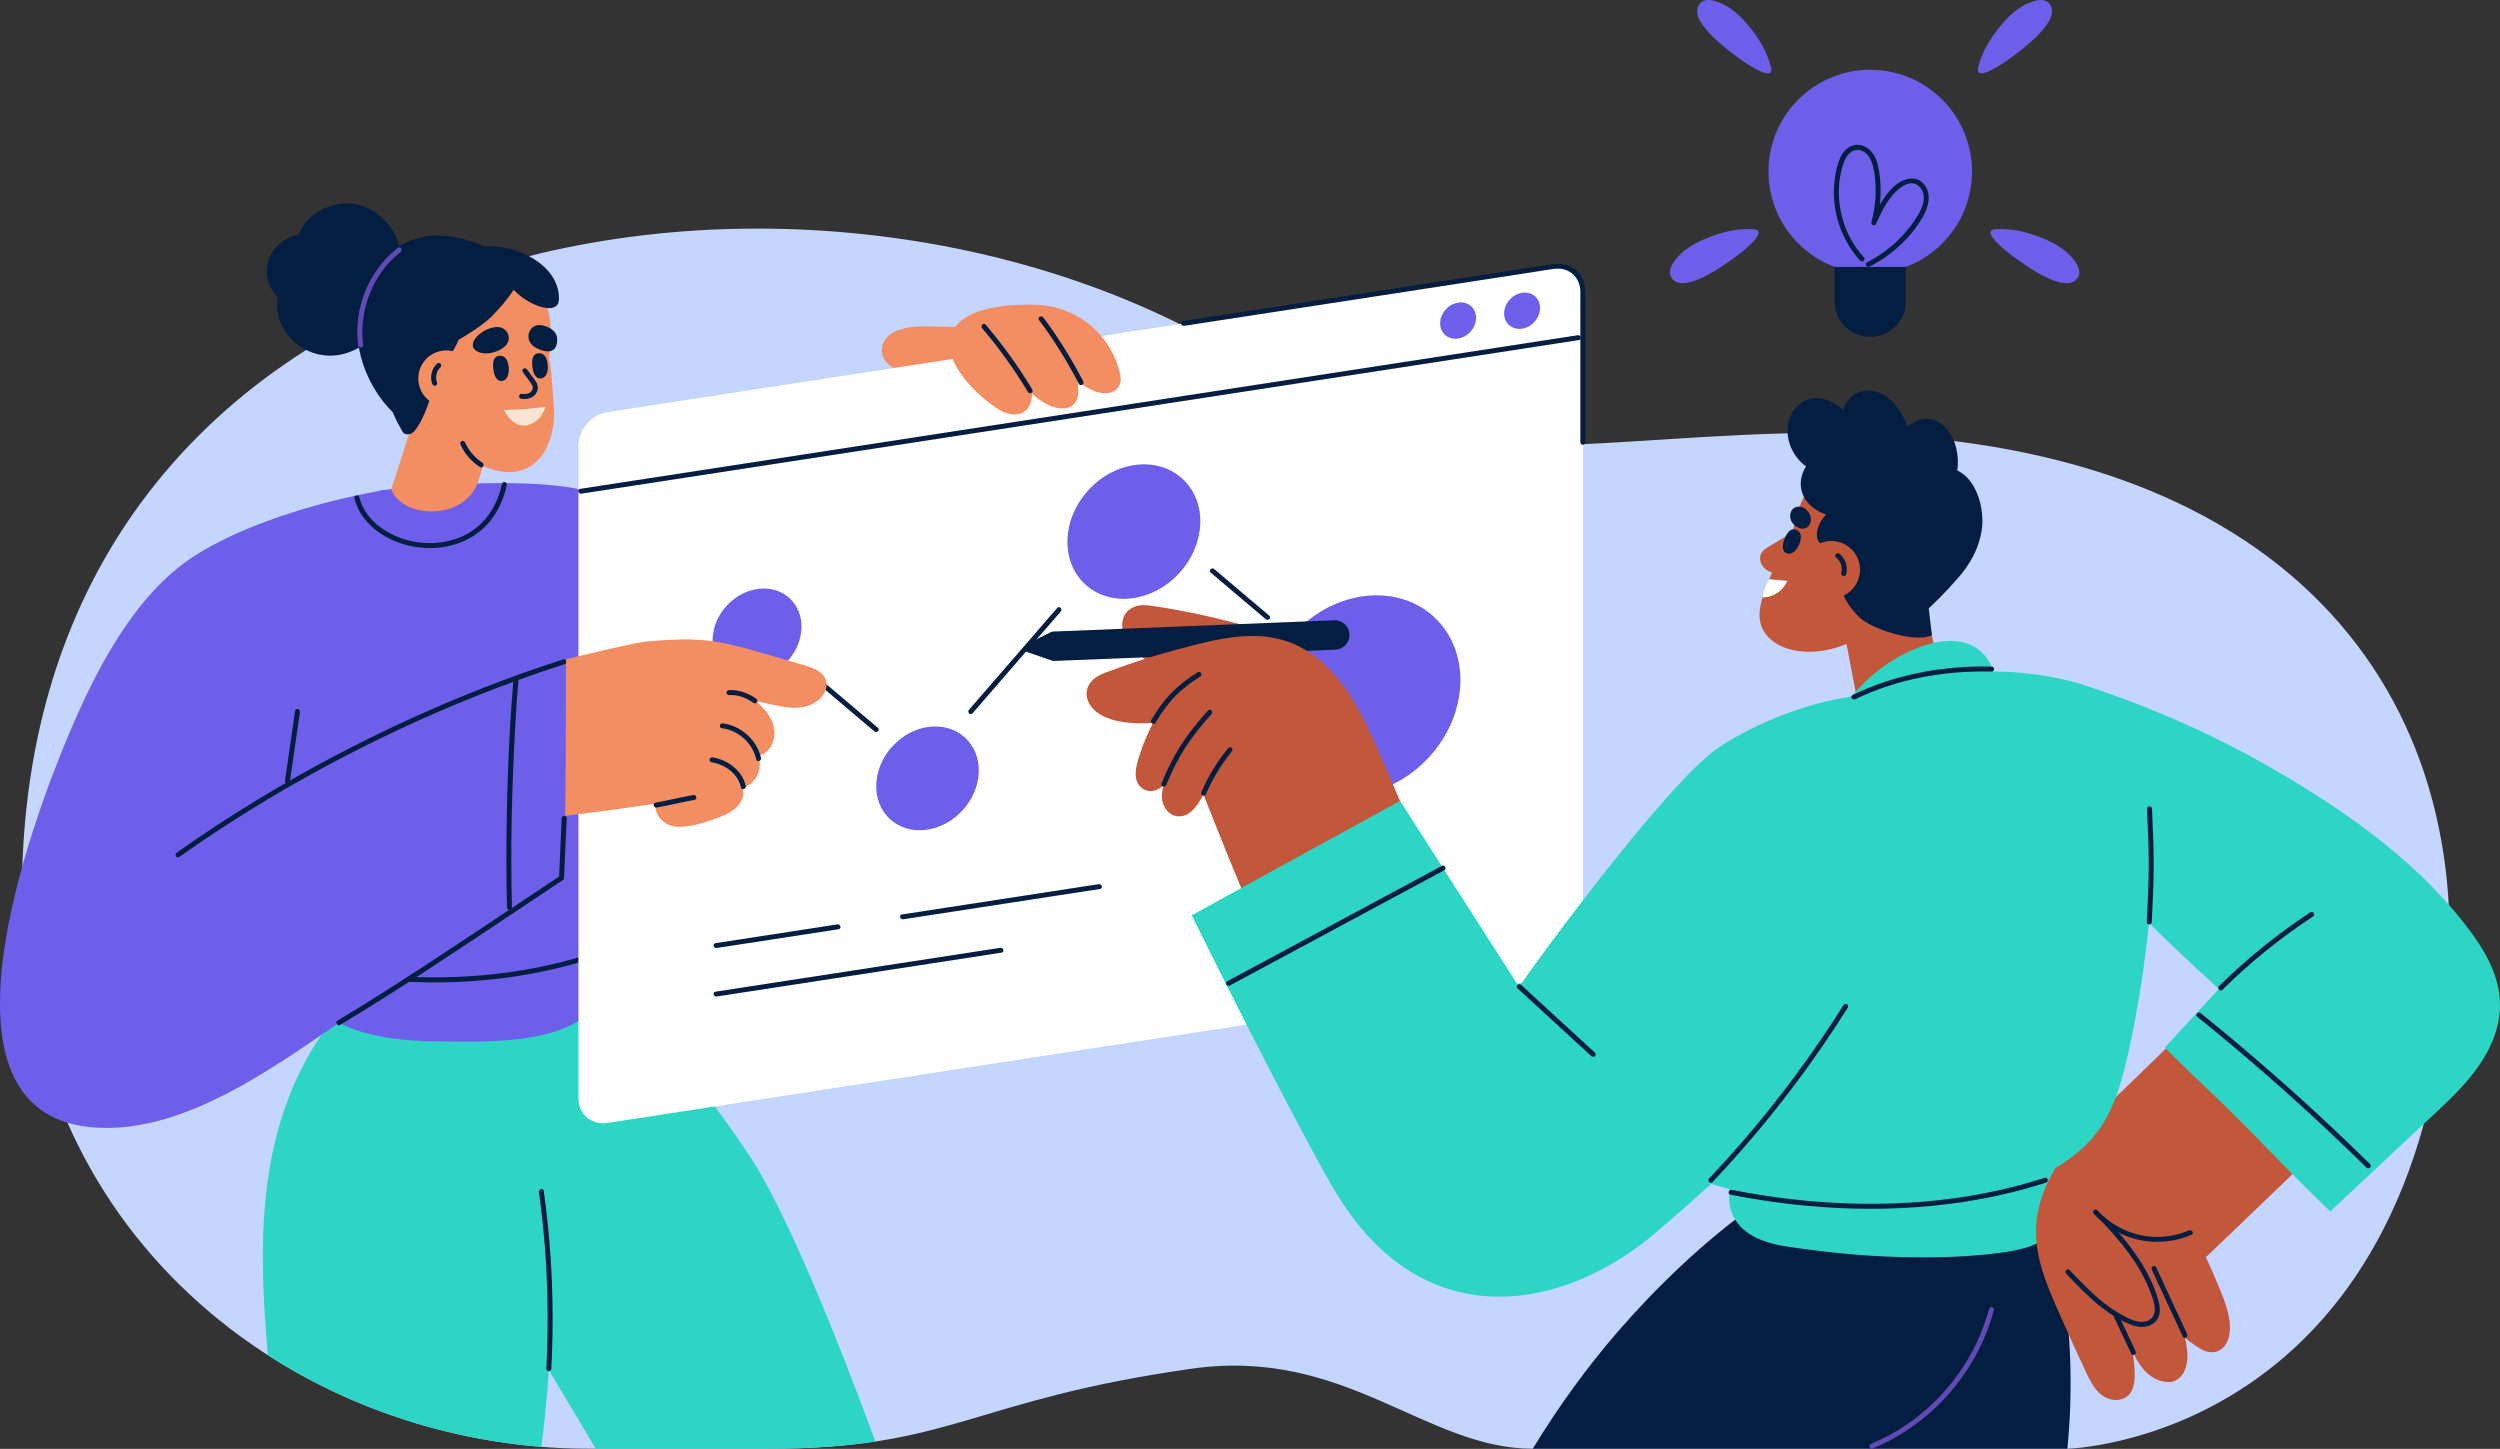 <svg width="880" height="510" viewBox="0 0 880 510" fill="none" xmlns="http://www.w3.org/2000/svg">
<rect x="0" y="0" width="880" height="510" fill="#333333" stroke="none"/>
<g clip-path="url(#clip0_1929_618)">
<path d="M727.723 509.952C727.723 509.952 846.695 507.248 861.332 349.671C871.335 241.996 801.976 147.936 627.78 152.572C556.171 154.478 497.018 168.065 450.449 135.041C301.604 29.491 5.243 70.059 7.699 318.274C8.879 437.444 106.813 509.948 207.134 509.948C207.134 509.948 242.816 509.948 270.439 509.948C335.346 509.948 341.689 492.812 419.493 481.774C473.579 474.1 501.741 509.952 539.532 509.952H727.723Z" fill="#C4D5FF"/>
<path d="M683.657 85.702C697.645 71.715 697.645 49.036 683.657 35.049C669.669 21.062 646.989 21.062 633 35.049C619.012 49.036 619.012 71.715 633 85.702C646.989 99.689 669.669 99.689 683.657 85.702Z" fill="#6D5FEA"/>
<path d="M658.334 118.575C651.403 118.575 645.785 112.958 645.785 106.027V93.93H670.883V106.027C670.883 112.958 665.265 118.575 658.334 118.575Z" fill="#041E42"/>
<path d="M656.064 90.542C650.068 84.01 646.941 75.115 647.296 66.275C647.385 64.036 647.705 61.81 648.259 59.64C648.758 57.686 649.432 55.609 650.856 54.116C652.48 52.413 654.798 52.338 656.635 53.796C658.513 55.289 659.191 57.755 659.611 60.012C660.729 66.028 660.354 72.281 658.716 78.166C658.458 79.098 659.893 79.772 660.326 78.844C661.957 75.332 663.615 71.717 666.136 68.741C668.224 66.275 672.534 62.602 675.634 65.694C678.571 68.621 676.755 73.079 674.942 76.047C672.944 79.318 670.488 82.307 667.708 84.942C664.581 87.907 661.035 90.377 657.192 92.331C656.181 92.843 657.072 94.363 658.08 93.851C665.82 89.916 672.641 83.707 676.941 76.123C678.908 72.649 680.04 68.119 677.178 64.772C674.299 61.405 669.765 62.949 666.893 65.45C663.092 68.759 660.887 73.474 658.806 77.956C659.342 78.183 659.879 78.407 660.416 78.634C662.039 72.8 662.418 66.695 661.506 60.71C661.11 58.127 660.491 55.426 658.74 53.397C657.199 51.608 654.729 50.494 652.373 51.154C647.867 52.413 646.529 58.357 645.923 62.33C645.184 67.194 645.466 72.181 646.725 76.935C648.187 82.455 650.959 87.58 654.822 91.79C655.589 92.626 656.831 91.381 656.067 90.545L656.064 90.542Z" fill="#041E42"/>
<path d="M721.445 1.373C719.849 -0.664 717.062 -0.027 714.957 0.712C710.585 2.25 707.197 5.524 704.266 9.005C700.668 13.277 697.675 18.199 696.334 23.665C694.885 29.574 706.33 21.446 707.235 20.779C711.005 17.993 726.065 7.278 721.441 1.373H721.445Z" fill="#6D5FEA"/>
<path d="M731.324 97.82C732.78 95.68 731.325 93.218 729.98 91.439C727.183 87.742 723.031 85.513 718.824 83.783C713.657 81.657 708.06 80.305 702.443 80.694C696.375 81.114 707.599 89.541 708.514 90.198C712.316 92.939 727.111 104.018 731.328 97.817L731.324 97.82Z" fill="#6D5FEA"/>
<path d="M612.474 20.779C613.379 21.45 624.823 29.574 623.375 23.665C622.034 18.196 619.041 13.277 615.443 9.005C612.515 5.524 609.127 2.25 604.752 0.712C602.646 -0.027 599.86 -0.664 598.264 1.373C593.641 7.275 608.701 17.993 612.471 20.779H612.474Z" fill="#6D5FEA"/>
<path d="M611.201 90.201C612.116 89.541 623.34 81.117 617.272 80.697C611.655 80.309 606.058 81.66 600.891 83.786C596.684 85.516 592.532 87.745 589.736 91.443C588.391 93.221 586.936 95.684 588.391 97.823C592.608 104.025 607.403 92.946 611.204 90.205L611.201 90.201Z" fill="#6D5FEA"/>
<path d="M340.927 115.675C338.502 114.987 330.999 115.015 328.495 114.939C323.858 114.802 317.763 114.777 313.748 117.433C309.146 120.477 309.314 126.338 314.013 129.155C316.294 130.521 319.132 131.006 321.701 131.525C326.913 132.578 333.82 133.905 337.852 129.503C338.302 129.437 338.732 129.183 338.897 128.746C339.393 127.446 339.812 126.115 340.184 124.773C340.531 123.514 340.92 122.207 340.93 120.89C340.947 118.086 343.366 116.363 340.93 115.675H340.927Z" fill="#F28E61"/>
<path d="M63.89 216.763C68.957 202.95 120.085 174.542 135.698 172.426C151.095 170.342 190.283 168.213 205.745 172.719C220.072 176.894 231.741 187.251 239.491 199.28C253.237 220.616 257.333 241.715 254.822 266.026C253.178 281.955 249.026 293.932 242.339 308.678C237.802 318.684 233.522 330.647 222.983 334.472C208.136 339.858 151.632 352.021 135.619 350.738C110.48 348.725 108.114 344.419 99.827 323.207C97.911 318.302 88.905 320.981 83.498 319.66C83.212 318.646 82.951 317.628 82.727 316.603C81.52 311.103 80.928 305.517 80.344 299.948C77.423 272.162 53.915 243.978 63.894 216.76L63.89 216.763Z" fill="#6D5FEA"/>
<path d="M264.158 407.33C255.156 393.585 245.15 380.48 234.156 368.638C223.867 357.531 215.436 350.941 202.904 344.085C168.536 325.27 130.841 336.184 111.358 366.949C90.588 399.763 90.825 437.85 94.292 477.031C95.699 477.939 97.11 478.827 98.544 479.697C99.115 480.041 99.69 480.385 100.261 480.725C100.928 481.121 101.599 481.516 102.266 481.905C102.775 482.194 103.288 482.493 103.797 482.775C104.43 483.143 105.063 483.498 105.699 483.849C106.263 484.165 106.834 484.475 107.405 484.781C108.699 485.486 110.009 486.181 111.33 486.848C111.963 487.182 112.589 487.498 113.222 487.808C115.052 488.733 116.91 489.62 118.774 490.484C119.479 490.81 120.181 491.134 120.886 491.45C121.547 491.749 122.207 492.038 122.868 492.338C123.625 492.664 124.392 492.988 125.155 493.314C125.658 493.524 126.16 493.738 126.669 493.947C127.849 494.432 129.029 494.914 130.226 495.371C130.694 495.564 131.168 495.75 131.643 495.925C132.365 496.207 133.095 496.479 133.817 496.751C134.398 496.96 134.969 497.174 135.551 497.384C136.651 497.779 137.752 498.168 138.86 498.546C139.369 498.732 139.888 498.907 140.418 499.072C141.185 499.337 141.949 499.582 142.723 499.829C143.311 500.022 143.903 500.208 144.501 500.393C144.732 500.462 144.969 500.545 145.213 500.613C145.802 500.799 146.4 500.975 146.992 501.16C148.516 501.607 150.046 502.048 151.584 502.464C152.279 502.657 152.974 502.842 153.679 503.028C153.82 503.073 153.968 503.107 154.119 503.142C154.78 503.317 155.44 503.486 156.101 503.651C157.807 504.074 159.517 504.48 161.24 504.865C161.732 504.971 162.234 505.085 162.736 505.192C162.888 505.226 163.036 505.26 163.194 505.288C164.601 505.597 166.018 505.876 167.435 506.151C167.47 506.162 167.504 506.168 167.542 506.179C168.299 506.32 169.055 506.461 169.812 506.592C170.579 506.733 171.353 506.863 172.117 506.997C173.675 507.262 175.233 507.506 176.799 507.737C177.459 507.833 178.126 507.93 178.797 508.019C179.069 508.053 179.351 508.098 179.626 508.126C180.214 508.215 180.796 508.284 181.387 508.356C181.415 508.366 181.439 508.366 181.467 508.366C182.354 508.48 183.245 508.587 184.143 508.683C185.137 508.796 186.141 508.893 187.135 508.992C187.287 509.01 187.435 509.02 187.593 509.037C188.58 509.127 189.564 509.213 190.551 509.292C192.663 492.95 193.173 482.277 193.173 482.277L209.718 509.952H270.443C285.661 509.952 297.663 509.01 308.12 507.427C295.138 472.016 277.123 427.136 264.158 407.334V407.33Z" fill="#2CD5C4"/>
<path d="M214.234 342.08C214.523 338.431 213.794 334.613 212.139 331.166C211.386 329.601 210.179 328.273 208.665 327.623C206.773 326.812 204.668 326.891 202.666 326.846C198.342 326.746 194.011 326.849 189.69 327.063C181.101 327.486 172.536 328.383 163.981 329.298C155.601 330.193 147.163 330.846 138.814 332.05C135.151 332.58 131.432 333.388 128.058 335.108C125.553 336.387 105.932 333.605 105.791 336.941C104.704 362.529 133.961 366.357 153.406 366.55C173.175 366.746 212.112 368.861 214.238 342.073L214.234 342.08Z" fill="#6D5FEA"/>
<path d="M142.687 345.537C164.637 346.672 187.004 344.229 207.966 337.502C213.9 335.596 219.71 333.326 225.355 330.684C226.38 330.203 225.486 328.686 224.468 329.164C204.575 338.482 182.546 342.981 160.668 343.879C154.675 344.123 148.676 344.088 142.687 343.779C141.556 343.72 141.559 345.482 142.687 345.54V345.537Z" fill="#041E42"/>
<path d="M189.709 419.648C191.931 435.697 192.943 451.911 192.754 468.109C192.702 472.666 192.551 477.224 192.31 481.774C192.251 482.906 194.009 482.903 194.071 481.774C194.928 465.443 194.59 449.053 193.011 432.777C192.571 428.233 192.031 423.699 191.405 419.18C191.25 418.062 189.554 418.537 189.709 419.648Z" fill="#041E42"/>
<path d="M546.895 343.996L213.881 395.274C208.212 396.148 203.613 392.257 203.613 386.589V156.903C203.613 151.234 208.209 145.927 213.881 145.053L546.895 93.775C552.564 92.901 557.163 96.791 557.163 102.46V332.146C557.163 337.818 552.568 343.122 546.895 343.996Z" fill="white"/>
<path d="M416.788 114.699C419.176 114.331 421.563 113.962 423.947 113.598C430.108 112.649 436.265 111.699 442.426 110.753C450.857 109.457 459.292 108.156 467.723 106.856C476.928 105.439 486.137 104.022 495.342 102.605C503.821 101.298 512.301 99.994 520.78 98.687C527.034 97.724 533.287 96.761 539.541 95.798C542.066 95.409 544.591 94.965 547.123 94.632C552.204 93.957 556.263 97.542 556.283 102.639C556.294 104.589 556.283 106.54 556.283 108.49V155.679C556.283 156.81 558.044 156.814 558.044 155.679V104.221C558.044 101.287 557.787 98.47 555.805 96.087C553.438 93.242 549.813 92.454 546.29 92.991C545.131 93.166 543.972 93.349 542.813 93.528C537.467 94.35 532.125 95.172 526.779 95.997C518.737 97.236 510.691 98.474 502.648 99.712C493.391 101.136 484.131 102.563 474.874 103.987C465.982 105.356 457.09 106.725 448.198 108.094C441.246 109.164 434.294 110.234 427.342 111.307C423.823 111.847 420.307 112.391 416.788 112.931C416.633 112.955 416.475 112.979 416.32 113.003C415.206 113.175 415.677 114.871 416.788 114.699Z" fill="#041E42"/>
<path d="M204.667 173.771C227.732 170.218 250.8 166.668 273.864 163.115C296.557 159.62 319.254 156.126 341.947 152.631C364.661 149.133 387.378 145.635 410.091 142.137C432.764 138.645 455.44 135.154 478.112 131.663C501.135 128.117 524.162 124.574 547.185 121.027C550.075 120.584 552.961 120.137 555.851 119.693C556.965 119.521 556.494 117.825 555.383 117.997C532.318 121.55 509.25 125.1 486.186 128.653C463.492 132.148 440.796 135.642 418.103 139.137C395.389 142.635 372.672 146.133 349.958 149.632C327.286 153.123 304.61 156.614 281.938 160.105C258.914 163.652 235.888 167.194 212.864 170.741C209.975 171.184 207.089 171.632 204.199 172.075C203.085 172.247 203.556 173.943 204.667 173.771Z" fill="#041E42"/>
<path d="M519.572 111.868C519.572 115.359 516.744 118.623 513.253 119.16C509.761 119.696 506.934 117.302 506.934 113.814C506.934 110.327 509.761 107.059 513.253 106.522C516.744 105.986 519.572 108.38 519.572 111.868Z" fill="#6D5FEA"/>
<path d="M542.091 108.4C542.091 111.892 539.264 115.156 535.772 115.692C532.281 116.229 529.453 113.835 529.453 110.347C529.453 106.859 532.281 103.592 535.772 103.055C539.264 102.519 542.091 104.913 542.091 108.4Z" fill="#6D5FEA"/>
<path d="M338.745 285.336C346.061 277.436 346.501 265.946 339.726 259.673C332.951 253.4 321.528 254.72 314.212 262.62C306.896 270.52 306.457 282.01 313.231 288.283C320.006 294.556 331.429 293.236 338.745 285.336Z" fill="#6D5FEA"/>
<path d="M277.104 232.834C283.445 225.987 283.826 216.031 277.956 210.596C272.086 205.16 262.188 206.305 255.848 213.151C249.507 219.998 249.126 229.954 254.996 235.389C260.866 240.824 270.764 239.68 277.104 232.834Z" fill="#6D5FEA"/>
<path d="M415.01 201.833C424.49 191.597 425.059 176.71 416.281 168.582C407.503 160.455 392.703 162.164 383.223 172.4C373.743 182.637 373.174 197.524 381.952 205.651C390.73 213.779 405.53 212.07 415.01 201.833Z" fill="#6D5FEA"/>
<path d="M502.909 266.647C517.01 251.421 517.856 229.277 504.799 217.187C491.742 205.097 469.726 207.639 455.625 222.865C441.525 238.092 440.679 260.236 453.736 272.326C466.793 284.416 488.809 281.874 502.909 266.647Z" fill="#6D5FEA"/>
<path d="M284.695 237.91C292.397 244.425 300.095 250.94 307.797 257.454C308.657 258.18 309.91 256.942 309.043 256.209C301.341 249.695 293.642 243.18 285.94 236.665C285.08 235.939 283.828 237.178 284.695 237.91Z" fill="#041E42"/>
<path d="M372.164 213.98C363.894 223.522 355.628 233.064 347.358 242.605C345.26 245.023 343.165 247.445 341.067 249.863C340.327 250.716 341.569 251.964 342.312 251.108C350.582 241.566 358.848 232.025 367.117 222.483C369.215 220.065 371.31 217.644 373.409 215.226C374.148 214.373 372.907 213.124 372.164 213.98Z" fill="#041E42"/>
<path d="M426.144 201.546C432.618 207.022 439.092 212.498 445.566 217.977C446.426 218.703 447.678 217.465 446.811 216.732C440.337 211.256 433.863 205.78 427.39 200.301C426.53 199.575 425.277 200.813 426.144 201.546Z" fill="#041E42"/>
<path d="M317.921 323.588C335.898 320.819 353.878 318.05 371.855 315.285C376.981 314.497 382.106 313.706 387.235 312.918C388.35 312.746 387.878 311.051 386.767 311.223C368.79 313.992 350.81 316.761 332.833 319.526C327.708 320.314 322.582 321.105 317.453 321.892C316.339 322.064 316.81 323.76 317.921 323.588Z" fill="#041E42"/>
<path d="M252.284 333.694C266.598 331.489 280.908 329.288 295.221 327.083C296.336 326.911 295.864 325.215 294.753 325.387C280.44 327.592 266.13 329.793 251.816 331.998C250.702 332.17 251.173 333.866 252.284 333.694Z" fill="#041E42"/>
<path d="M252.284 350.768C265.944 348.663 279.607 346.562 293.267 344.456C304.564 342.716 315.857 340.979 327.154 339.239C335.626 337.935 344.099 336.628 352.575 335.324C353.689 335.152 353.218 333.456 352.107 333.628C338.447 335.734 324.784 337.835 311.124 339.94C299.827 341.681 288.534 343.418 277.237 345.158C268.765 346.462 260.292 347.769 251.816 349.072C250.702 349.244 251.173 350.94 252.284 350.768Z" fill="#041E42"/>
<path d="M261.515 277.507C262.241 277.153 262.953 276.775 263.613 276.314C265.815 274.78 267.16 272.578 267.404 269.896C267.521 268.606 267.404 267.323 267.111 266.067C268.897 265.4 270.465 264.365 271.528 262.476C272.89 260.055 272.908 256.931 271.944 254.366C270.892 251.555 268.862 249.268 266.657 247.29C266.478 247.128 266.293 246.97 266.11 246.812C267.259 247.046 268.408 247.283 269.554 247.521C273.31 248.301 277.214 249.395 281.084 249.103C284.596 248.838 288.146 247.297 290.028 244.191C291.019 242.557 291.315 240.566 290.492 238.808C289.818 237.363 288.501 236.345 287.104 235.637C285.525 234.835 283.788 234.378 282.103 233.876C280.173 233.301 278.239 232.74 276.303 232.194C268.608 230.02 260.607 227.395 252.571 225.978C244.071 224.478 235.76 225.159 227.219 225.827C220.36 226.841 200.831 231.66 199.194 232.09C197.546 232.524 181.231 260.24 181.468 260.856C180.67 264.543 180.446 289.367 181.004 289.333C183.618 289.182 214.56 285.243 217.147 284.855C219.703 284.473 222.258 284.101 224.814 283.733C226.761 283.455 228.712 283.186 230.659 282.918C230.607 283.953 230.752 284.992 231.123 285.935C232.533 289.536 235.987 291.259 239.733 291.049C243.527 290.836 247.415 289.746 250.982 288.49C254.532 287.242 258.687 285.721 260.73 282.333C261.69 280.744 261.835 279.103 261.511 277.507H261.515Z" fill="#F28E61"/>
<path d="M177.841 138.391L168.117 170.152C162.874 183.337 141.836 182.549 137.715 172.292L152.561 126.063L177.841 138.391Z" fill="#F28E61"/>
<path d="M393.861 129.947C390.053 116.528 378.069 107.565 364.264 107.259C356.132 107.08 342.469 107.764 336.725 114.43C328.156 124.374 343.721 139.553 351.98 144.383C354.45 145.827 357.914 146.615 360.477 144.957C362.524 143.633 363.222 141.029 363.294 138.553C364.55 139.743 365.922 140.809 367.436 141.693C369.906 143.141 372.998 144.3 375.874 143.523C377.374 143.117 378.592 142.013 379.104 140.544C379.668 138.931 379.624 137.077 379.503 135.392C379.472 134.975 379.427 134.563 379.372 134.153C380.958 135.505 382.744 136.623 384.677 137.438C386.909 138.381 389.709 138.948 391.973 137.772C393.246 137.111 394.085 135.987 394.377 134.58C394.694 133.059 394.278 131.408 393.861 129.947Z" fill="#F28E61"/>
<path d="M250.401 268.299C255.182 269.087 259.702 272.238 260.824 277.146C261.075 278.25 262.774 277.782 262.52 276.678C261.271 271.219 256.221 267.481 250.865 266.6C250.397 266.524 249.919 266.724 249.782 267.216C249.665 267.635 249.926 268.22 250.397 268.299H250.401Z" fill="#041E42"/>
<path d="M231.184 284.249C235.635 283.431 240.038 282.364 244.493 281.546C245.604 281.343 245.133 279.643 244.025 279.85C239.574 280.669 235.171 281.735 230.716 282.553C229.605 282.76 230.077 284.456 231.184 284.249Z" fill="#041E42"/>
<path d="M254.259 256.374C260 257.062 264.923 261.661 266.182 267.261C266.43 268.365 268.129 267.897 267.878 266.793C266.43 260.364 260.761 255.394 254.256 254.613C253.781 254.555 253.379 255.06 253.375 255.494C253.368 256.016 253.784 256.316 254.256 256.374H254.259Z" fill="#041E42"/>
<path d="M256.607 244.693C259.648 244.418 262.864 245.674 265.279 247.462C265.661 247.744 266.263 247.524 266.483 247.146C266.745 246.699 266.552 246.224 266.167 245.942C264.794 244.927 263.229 244.17 261.616 243.634C260.02 243.104 258.289 242.784 256.607 242.936C256.132 242.977 255.727 243.31 255.727 243.816C255.727 244.26 256.129 244.738 256.607 244.697V244.693Z" fill="#041E42"/>
<path d="M345.706 115.513C351.688 122.558 357.082 130.077 361.846 137.995C362.431 138.965 363.951 138.081 363.367 137.108C358.523 129.062 353.03 121.426 346.951 114.268C346.219 113.405 344.977 114.654 345.706 115.513Z" fill="#041E42"/>
<path d="M365.71 112.617C371.025 119.713 375.727 127.246 379.765 135.137C380.281 136.144 381.802 135.257 381.286 134.249C377.247 126.359 372.545 118.826 367.23 111.73C366.56 110.836 365.029 111.709 365.71 112.617Z" fill="#041E42"/>
<path d="M199.198 232.087C199.198 232.087 146.464 253.052 121.92 264.144C123.96 253.75 126.141 236.19 123.155 225.806C121.494 220.021 118.718 214.462 114.803 209.867C120.785 193.188 135.697 172.43 135.697 172.43C135.697 172.43 96.172 178.48 69.403 195.073C47.391 208.718 33.384 236.558 23.835 259.412C11.582 288.735 -27.024 390.71 31.571 396.726C68.533 400.52 106.093 367.929 135.618 349.021C156.467 335.665 176.842 321.236 198.131 308.588C199.328 307.876 199.198 232.087 199.198 232.087Z" fill="#6D5FEA"/>
<path d="M176.71 170.293C175.578 175.401 173.356 180.268 169.63 184.011C166.493 187.161 162.499 189.301 158.196 190.36C149.971 192.386 140.639 190.622 133.824 185.555C130.302 182.934 127.553 179.292 126.477 175.002C126.201 173.905 124.502 174.369 124.781 175.47C126.944 184.097 134.987 189.762 143.236 191.887C152.259 194.213 162.406 192.679 169.575 186.473C174.25 182.425 177.085 176.739 178.409 170.768C178.653 169.664 176.957 169.193 176.713 170.3L176.71 170.293Z" fill="#041E42"/>
<path d="M63.087 301.661C79.206 290.227 96.055 279.826 113.43 270.415C130.942 260.928 149.002 252.429 167.498 245.041C177.773 240.937 188.186 237.174 198.719 233.793C199.792 233.449 199.334 231.746 198.251 232.097C179.424 238.144 160.993 245.395 143.03 253.653C124.802 262.032 107.049 271.46 89.921 281.907C80.475 287.668 71.222 293.746 62.199 300.147C61.284 300.797 62.161 302.324 63.087 301.667V301.661Z" fill="#041E42"/>
<path d="M103.883 250.172C102.696 258.383 101.506 266.593 100.319 274.8C100.158 275.908 101.854 276.386 102.015 275.268C103.202 267.058 104.392 258.847 105.579 250.64C105.741 249.533 104.045 249.055 103.883 250.172Z" fill="#041E42"/>
<path d="M119.714 360.778C140.508 348.271 160.666 334.743 180.845 321.277C186.593 317.438 192.344 313.603 198.106 309.785C199.045 309.162 198.164 307.639 197.218 308.265C176.755 321.817 156.466 335.641 135.74 348.787C130.14 352.34 124.509 355.838 118.826 359.254C117.856 359.839 118.74 361.359 119.714 360.774V360.778Z" fill="#041E42"/>
<path d="M197.715 288.026C197.405 295.029 197.092 302.028 196.782 309.032C196.731 310.163 198.492 310.163 198.544 309.032C198.853 302.028 199.166 295.029 199.476 288.026C199.527 286.894 197.766 286.897 197.715 288.026Z" fill="#041E42"/>
<path d="M180.728 239.272C178.933 260.44 178.286 281.745 178.258 302.985C178.252 308.478 178.303 313.968 178.458 319.461C178.489 320.592 180.25 320.596 180.219 319.461C179.624 298.228 180.185 276.916 181.361 255.71C181.664 250.228 182.029 244.745 182.493 239.272C182.589 238.144 180.828 238.151 180.732 239.272H180.728Z" fill="#041E42"/>
<path d="M142.803 127.322C141.355 125.121 140.389 122.613 140.244 119.951C139.329 103.128 157.499 89.489 173.305 91.443C178.922 92.138 184.333 94.793 188.224 98.921C192.641 103.606 195.155 114.341 193.236 126.173C194.168 129.4 194.326 135.804 194.897 142.161C196.222 156.882 188.306 171.109 171.234 164.532C164.898 162.09 159.384 156.27 156.178 150.608C153.894 146.574 156.188 141.473 153.536 137.644C151.297 134.408 147.64 132.843 144.974 130.046C144.173 129.207 143.44 128.292 142.8 127.322H142.803Z" fill="#F28E61"/>
<path d="M162.116 156.521C163.564 159.744 165.969 162.485 168.93 164.401C169.883 165.017 170.767 163.493 169.818 162.881C167.093 161.123 164.961 158.585 163.633 155.634C163.437 155.2 162.807 155.097 162.429 155.317C161.982 155.579 161.916 156.088 162.112 156.521H162.116Z" fill="#041E42"/>
<path d="M196.754 105.092C196.857 93.472 182.176 85.84 170.201 86.683C169.551 86.727 164.329 87.601 158.698 90.249C152.314 93.252 146.707 97.985 142.943 103.977C140.632 107.658 138.503 112.105 140.126 116.46C140.167 117.488 138.427 118.723 138.63 119.727C139.005 121.595 139.431 123.473 140.099 125.262C139.854 127.46 137.316 137.558 137.209 139.77C137.016 143.75 139.672 148.355 141.691 151.94C142.483 153.346 144.522 153.057 145.547 152.063C149.376 148.349 152.606 136.413 152.586 136.437C152.592 136.43 156.022 128.667 157.02 127.26C158.743 124.832 160.318 122.341 161.44 119.617C165.096 117.436 170.232 114.306 173.256 111.183C175.956 108.394 178.701 105.363 180.789 101.996C181.704 102.956 182.692 103.85 183.768 104.631C186.448 106.571 189.929 108.359 193.3 108.469C194.631 108.514 196.093 107.905 196.53 106.65C196.62 106.392 196.75 105.405 196.754 105.095V105.092Z" fill="#041E42"/>
<path d="M173.171 88.344C170.254 86.428 166.934 85.21 163.649 84.275C160.433 83.363 157.123 82.889 153.801 82.909C147.402 82.947 141.09 85.358 136.223 89.926C126.157 99.371 123.34 114.826 127.826 128.24C130.316 135.691 135.029 142.856 140.99 147.465C142.401 148.555 143.99 147.592 144.358 146.24C145.17 146.192 145.937 145.649 146.112 144.534C146.732 140.565 146.848 136.547 147.619 132.588C148.369 128.732 149.418 124.952 150.767 121.292C153.505 113.873 157.375 107.011 162.263 101.047C164.884 97.844 167.784 94.962 170.928 92.386C171.055 92.437 171.182 92.492 171.313 92.544C173.9 93.576 175.551 89.902 173.178 88.344H173.171Z" fill="#041E42"/>
<path d="M163.861 126.018C167.837 129.747 168.037 135.993 164.304 139.97C160.575 143.946 154.329 144.145 150.352 140.413C146.376 136.685 146.176 130.438 149.908 126.462C153.637 122.486 159.884 122.286 163.861 126.018Z" fill="#F28E61"/>
<path d="M153.841 134.703C153.749 134.456 153.673 134.205 153.614 133.947C153.583 133.812 153.556 133.675 153.539 133.537C153.553 133.634 153.539 133.537 153.539 133.496C153.532 133.42 153.525 133.341 153.522 133.266C153.504 133.004 153.508 132.743 153.525 132.478C153.528 132.416 153.535 132.354 153.542 132.292C153.566 132.003 153.528 132.371 153.553 132.206C153.573 132.069 153.601 131.934 153.632 131.797C153.69 131.542 153.766 131.291 153.855 131.044C153.862 131.03 153.917 130.882 153.897 130.933C153.872 130.988 153.965 130.782 153.965 130.786C154.017 130.675 154.075 130.565 154.134 130.455C154.199 130.335 154.271 130.215 154.347 130.098C154.382 130.046 154.416 129.994 154.45 129.943C154.471 129.915 154.574 129.774 154.505 129.86C154.674 129.64 154.87 129.437 155.073 129.248C155.42 128.921 155.403 128.333 155.073 128.003C154.729 127.655 154.175 127.676 153.828 128.003C151.925 129.788 151.237 132.719 152.149 135.164C152.314 135.608 152.744 135.914 153.233 135.78C153.659 135.663 154.013 135.144 153.848 134.696L153.841 134.703Z" fill="#041E42"/>
<path d="M175.514 125.275C178.885 124.718 179.302 129.221 179.037 131.109C178.865 132.337 178.308 133.844 176.78 134.074C174.551 134.411 173.873 131.673 173.674 130.18C173.45 128.516 173.306 125.637 175.514 125.272V125.275Z" fill="#041E42"/>
<path d="M189.26 124.388C192.632 123.831 193.048 128.333 192.783 130.222C192.611 131.45 192.054 132.956 190.526 133.19C188.297 133.527 187.62 130.789 187.42 129.297C187.196 127.632 187.052 124.753 189.26 124.388Z" fill="#041E42"/>
<path d="M183.607 140.393C185.089 140.592 186.665 140.351 187.855 139.395C188.959 138.508 189.561 137.053 189.221 135.656C188.908 134.383 187.917 133.321 187.16 132.285C186.617 131.542 186.07 130.796 185.526 130.053C185.248 129.671 184.763 129.479 184.322 129.736C183.944 129.957 183.724 130.555 184.006 130.94C184.484 131.594 184.959 132.244 185.437 132.898C186.028 133.706 186.685 134.494 187.191 135.36C187.735 136.292 187.631 137.235 186.816 137.974C185.96 138.752 184.683 138.776 183.603 138.631C183.132 138.569 182.723 139.082 182.723 139.512C182.723 140.038 183.129 140.327 183.603 140.393H183.607Z" fill="#041E42"/>
<path d="M185.615 149.676C181.903 150.484 179.048 147.612 177.387 144.303C182.278 144.211 187.245 143.884 192.027 143.192C191.7 144.152 191.294 145.081 190.74 145.958C189.543 147.853 187.731 149.215 185.618 149.676H185.615Z" fill="#FAE4D4"/>
<path d="M134.968 77.038C131.263 73.516 126.278 71.239 121.112 71.62C112.973 72.222 107.438 76.879 105.133 82.576C96.334 84.357 92.234 92.636 94.531 99.461C95.189 101.411 96.341 103.238 97.854 104.778C97.383 107.386 97.541 110.086 98.398 112.631C101.858 122.909 116.007 130.641 129.502 120.284C135.112 115.978 135.745 109.016 133.365 103.028C134.19 102.529 135.012 101.965 135.834 101.335C143.918 95.13 141.675 83.415 134.964 77.038H134.968Z" fill="#041E42"/>
<path d="M127.835 121.488C126.263 109.312 131.178 96.338 140.975 88.771C141.877 88.076 140.982 86.514 140.071 87.219C129.789 95.161 124.381 108.628 126.043 121.488C126.187 122.617 127.986 122.634 127.838 121.488H127.835Z" fill="#614AB5"/>
<path d="M178.638 117.182C178.009 116.019 176.788 115.194 175.326 115.121C170.888 114.901 164.765 119.762 166.85 122.768C167.359 123.504 168.24 123.906 169.103 124.14C171.377 124.752 173.843 124.24 175.931 123.153C177.046 122.572 178.115 121.791 178.69 120.67C179.292 119.49 179.196 118.214 178.638 117.182Z" fill="#041E42"/>
<path d="M194.36 123.38C194.872 123.139 195.306 122.74 195.605 122.135C196.372 120.566 196.41 118.42 195.306 116.972C194.084 115.373 191.322 114.275 189.344 114.465C188.047 114.588 186.964 115.455 186.403 116.642C185.908 117.691 185.822 118.97 186.358 120.13C186.867 121.23 187.817 121.973 188.808 122.517C190.276 123.322 192.729 124.147 194.366 123.38H194.36Z" fill="#041E42"/>
<path d="M431.864 218.542C425.015 216.798 418.094 215.332 411.125 214.149C409.35 213.846 407.571 213.558 405.79 213.3C404.286 213.079 402.759 212.883 401.242 213.083C398.397 213.458 395.865 215.229 395.219 218.139C394.022 223.508 398.239 228.372 402.154 231.375C404.902 233.48 407.915 235.217 411.056 236.693C417.255 238.543 423.698 239.585 430.302 239.847C431.568 239.898 432.518 240.401 433.168 241.13C442.5 239.547 450.962 234.797 455.981 226.714C448.523 222.731 439.882 220.578 431.864 218.538V218.542Z" fill="#C2573C"/>
<path d="M475.018 223.309C474.905 220.451 472.494 218.229 469.638 218.342L370.26 222.325L361.481 226.731C360.263 227.344 360.384 229.115 361.67 229.559L370.676 232.668L470.055 228.685C472.913 228.572 475.135 226.16 475.022 223.305L475.018 223.309Z" fill="#041E42"/>
<path d="M647.66 214.617L655.789 257.11C655.789 257.11 668.276 265.152 688.206 263.938L675.916 203.314L647.66 214.617Z" fill="#C2573C"/>
<path d="M622.696 192.362C621.678 192.975 620.615 193.628 620.023 194.657C619.198 196.084 619.504 197.983 620.488 199.307C621.472 200.631 623.023 201.436 624.619 201.856L632.036 186.766C628.922 188.634 625.813 190.502 622.7 192.366L622.696 192.362Z" fill="#C2573C"/>
<path d="M650.053 226.649C660.927 222.067 658.801 221.764 666.489 214.957C671.205 210.782 673.84 214.163 678.394 209.55C687.269 200.566 692.36 184.95 686.457 173.403C682.171 165.017 674.776 158.946 664.796 157.574C658.006 156.638 650.975 158.802 645.505 162.836C639.603 167.194 635.475 172.595 632.994 179.44C632.159 181.741 631.412 185.18 630.986 187.616C627.174 194.261 620.848 206.159 619.544 214.063C617.333 227.457 634.161 233.342 650.053 226.645V226.649Z" fill="#C2573C"/>
<path d="M629.149 204.487C629.149 204.487 626.892 210.228 620.449 210.269C620.79 208.15 621.519 205.949 622.775 203.892L629.152 204.487H629.149Z" fill="white"/>
<path d="M632.067 186.436C635.297 187.554 633.515 191.712 632.38 193.246C631.644 194.244 630.436 195.303 628.978 194.777C626.855 194.01 627.568 191.279 628.104 189.872C628.703 188.3 629.948 185.7 632.064 186.432L632.067 186.436Z" fill="#041E42"/>
<path d="M695.064 171.8C693.519 168.845 691.345 166.737 688.965 165.595C689.684 160.477 688.559 154.863 685.253 151.007C683.11 148.507 680.066 146.88 676.701 147.523C674.768 147.891 673.031 148.782 671.583 150.034C670.575 147.716 669.344 145.504 667.871 143.468C665.608 140.341 662.288 137.723 658.301 137.49C654.256 137.252 650.634 139.457 649.186 143.289C649.052 143.647 648.941 144.001 648.845 144.359C645.557 141.359 641.126 139.203 636.63 140.541C632.509 141.768 629.736 145.968 629.289 150.106C628.794 154.677 630.569 159.197 633.737 162.468C634.349 163.101 635.02 163.662 635.722 164.185C635.223 164.948 634.817 165.76 634.525 166.575C632.578 171.969 634.821 178.243 642.746 181.125C638.061 186.284 638.326 192.5 644.724 193.012C651.518 193.556 650.114 202.939 644.793 204.9C645.901 205.787 647.063 206.609 648.26 207.373C649.076 210.764 650.902 213.65 654.335 217.117C658.704 221.53 674.228 226.38 680.038 223.618C680.038 223.618 679.347 217.843 678.91 214.166C683.647 209.753 689.525 203.441 691.823 200.205C694.472 196.469 696.66 192.149 697.523 186.9C698.328 182.026 697.451 176.364 695.071 171.807L695.064 171.8Z" fill="#041E42"/>
<path d="M697.761 229.772C694.07 226.112 688.776 225.184 683.884 225.751C678.917 226.325 674.019 228.214 669.568 230.553C665.409 232.74 661.487 235.423 657.979 238.636C653.968 242.31 650.469 246.52 647.597 251.229C647.449 251.473 647.342 251.734 647.277 251.999C646.978 252.082 646.678 252.168 646.383 252.25C644.374 252.804 645.203 256.512 647.25 255.999C661.205 252.522 675.085 248.663 688.835 244.377C691.762 243.465 694.789 242.653 697.703 241.601C697.214 243.789 700.709 244.865 701.421 242.695C702.969 237.976 701.101 233.081 697.761 229.772Z" fill="#2CD5C4"/>
<path d="M653.498 205.343C650.835 210.238 644.705 212.051 639.807 209.385C634.912 206.723 633.099 200.593 635.765 195.695C638.427 190.8 644.557 188.988 649.456 191.654C654.351 194.316 656.164 200.445 653.498 205.343Z" fill="#C2573C"/>
<path d="M631.677 178.728C635.031 176.96 638.966 181.655 636.837 184.847C635.2 187.303 631.825 185.748 630.649 183.636C630.552 183.46 630.47 183.278 630.398 183.082C629.847 181.548 630.181 179.512 631.674 178.724L631.677 178.728Z" fill="#041E42"/>
<path d="M649.836 202.107C650.521 199.548 649.637 196.61 647.521 194.973C647.146 194.684 646.644 194.608 646.276 194.973C645.973 195.276 645.897 195.926 646.276 196.218C646.492 196.387 646.699 196.565 646.891 196.765C646.988 196.861 647.077 196.964 647.167 197.068C647.191 197.095 647.294 197.229 647.225 197.14C647.263 197.188 647.297 197.236 647.332 197.288C647.487 197.511 647.628 197.745 647.755 197.986C647.789 198.055 647.824 198.12 647.855 198.189C647.865 198.21 647.941 198.385 647.892 198.272C647.944 198.399 647.992 198.526 648.034 198.657C648.12 198.915 648.188 199.18 648.24 199.448C648.25 199.506 648.261 199.568 648.271 199.627C648.285 199.716 648.267 199.555 648.281 199.709C648.295 199.847 648.305 199.981 648.309 200.119C648.319 200.39 648.309 200.666 648.285 200.937C648.285 200.954 648.261 201.12 648.271 201.047C648.285 200.958 648.247 201.182 648.243 201.202C648.216 201.353 648.178 201.501 648.14 201.646C647.848 202.74 649.544 203.207 649.836 202.114V202.107Z" fill="#041E42"/>
<path d="M539.527 509.952C548.426 495.368 558.433 481.454 569.633 468.549C595.601 438.627 636.773 402.773 678.417 398.146C689.311 396.935 701.193 399.126 709.417 406.824C717.408 414.306 720.718 425.295 723.088 435.649C728.65 459.95 730.188 485.149 727.718 509.952H539.527Z" fill="#041E42"/>
<path d="M728.345 420.49C728.899 418.247 729.085 415.915 728.813 413.563C728.4 409.992 726.904 406.35 724.561 403.474C726.075 402.827 726.14 400.103 724.21 399.863C722.773 399.684 721.321 399.591 719.866 399.539C718.913 399.027 717.902 398.614 716.828 398.346C715.79 398.084 714.988 398.721 714.665 399.546C710.795 399.677 706.921 400.021 703.11 400.241C695.945 400.657 688.779 401.087 681.618 401.517C667.29 402.373 652.96 403.233 638.632 404.09C634.683 404.327 630.738 404.561 626.789 404.795C626.063 404.84 625.337 404.874 624.611 404.908C624.704 404.485 624.649 404.031 624.377 403.605C623.868 402.81 622.654 402.466 621.853 403.048C620.886 403.749 619.923 404.465 618.973 405.201C617.48 405.29 615.991 405.393 614.508 405.552C612.059 405.813 611.949 409.194 613.934 409.782C612.854 410.976 611.863 412.256 611.041 413.673C608.464 418.12 607.807 423.483 610.157 428.154C615.014 437.798 627.745 438.669 637.122 439.907C648.612 441.424 660.187 442.352 671.776 442.545C683.031 442.731 694.452 442.377 705.607 440.767C711.184 439.962 716.987 438.552 721.486 434.978C725.621 431.693 728.899 426.757 728.562 421.288C728.545 421.006 728.469 420.734 728.349 420.49H728.345Z" fill="#2CD5C4"/>
<path d="M824.842 395.969C812.454 379.225 787.13 374.206 773.773 358.215C771.093 360.547 752.676 378.602 750.144 380.996C743.911 386.892 737.85 393.052 732.16 399.474C724.51 408.114 717.957 418.571 716.811 430.297C715.542 443.274 722.136 455.967 727.193 467.524C728.823 471.249 730.509 474.95 732.256 478.62C733.87 482.012 735.321 485.809 737.585 488.829C739.659 491.598 742.948 493.452 746.467 492.602C750.584 491.608 751.406 487.684 751.42 483.993C751.431 481.059 751.09 478.152 750.543 475.28C754.695 485.321 760.529 486.428 763.419 486.49C766.043 486.545 768.08 484.626 769.039 482.311C770.525 478.734 770.009 474.696 769.067 470.843C770.756 472.26 772.541 473.554 774.423 474.692C776.662 476.044 779.438 476.632 781.733 475.039C783.542 473.784 784.478 471.586 784.787 469.471C785.537 464.349 783.47 458.846 781.537 454.202C779.92 450.312 778.279 446.37 776.473 442.525C778.169 441.021 822.726 398.201 824.838 395.965L824.842 395.969Z" fill="#C2573C"/>
<path d="M867.776 325.463C848.846 301.145 822.734 283.468 796.102 268.389C766.953 251.882 737.848 242.605 737.848 242.605C735.763 246.554 731.071 263.367 730.211 267.801C730.455 278.171 732.584 288.604 735.096 298.513C735.636 300.646 736.193 302.82 736.771 305.011C750.414 319.358 764.668 333.147 779.271 346.483C779.859 347.023 780.461 347.549 781.053 348.086C780.76 348.406 780.468 348.725 780.172 349.042C774.108 355.619 768.043 362.192 761.985 368.775C769.343 376.115 776.983 383.194 784.383 390.462C796.405 402.277 807.863 414.664 820.109 426.245C820.161 426.296 820.216 426.345 820.271 426.396C825.802 421.23 831.324 416.053 836.848 410.88L850.601 398.002C855.052 393.836 859.582 389.736 863.872 385.406C871.78 377.416 879.059 367.558 879.922 355.959C880.782 344.412 874.608 334.241 867.776 325.467V325.463Z" fill="#2CD5C4"/>
<path d="M758.573 265.259C757.71 260.306 755.846 255.518 752.423 251.761C749.162 248.184 745.01 245.622 740.586 243.716C731.949 239.991 722.355 237.979 713.029 236.992C703.71 236.004 694.254 236.156 684.966 237.422C666.35 239.957 648.256 246.877 632.962 257.836C629.292 260.467 625.803 263.339 622.498 266.414C621.724 267.133 621.376 268.213 622.051 269.149C622.398 269.634 623.058 269.961 623.698 269.974C618.081 276.094 613.237 282.983 609.113 290.107C603.64 299.559 599.161 309.589 595.078 319.708C590.782 330.351 587.067 341.216 583.885 352.244C580.741 363.141 578.061 374.234 576.159 385.419C575.302 390.451 574.8 395.938 576.857 400.764C578.814 405.359 582.743 408.486 587.046 410.783C591.828 413.335 597.06 415.162 602.237 416.724C607.661 418.361 613.172 419.654 618.741 420.679C629.498 422.664 640.444 423.95 651.362 424.624C672.339 425.921 694.051 424.535 713.576 416.139C722.926 412.118 732.155 406.57 738.347 398.308C744.834 389.653 747.352 378.877 749.609 368.5C754.624 345.437 757.266 321.913 758.498 298.358C758.804 292.518 759.021 286.674 759.165 280.826C759.292 275.639 759.468 270.391 758.57 265.259H758.573Z" fill="#2CD5C4"/>
<path d="M609.088 420.521C623.422 423.352 637.987 425.051 652.596 425.419C667.233 425.787 681.921 424.814 696.338 422.227C704.415 420.779 712.395 418.804 720.204 416.276C721.277 415.929 720.819 414.23 719.736 414.581C705.973 419.035 691.69 421.745 677.284 422.96C662.805 424.177 648.213 423.93 633.762 422.457C625.641 421.632 617.567 420.404 609.559 418.822C608.452 418.602 607.98 420.301 609.091 420.517L609.088 420.521Z" fill="#041E42"/>
<path d="M441.735 323.585C441.735 323.585 460.011 313.658 471.322 307.367C480.056 302.51 488.631 297.361 497.265 292.322C494.885 286.698 492.474 281.088 490.038 275.485C487.187 268.925 484.386 262.325 481.308 255.865C475.58 243.844 467.548 231.605 454.707 226.387C441.921 221.193 427.662 225.091 414.918 228.472C408.086 230.284 401.327 232.376 394.663 234.732C392.968 235.334 391.272 235.946 389.59 236.586C388.169 237.126 386.738 237.7 385.513 238.612C383.212 240.325 381.864 243.104 382.713 245.962C384.282 251.235 390.333 253.43 395.217 254.145C398.733 254.658 402.3 254.703 405.853 254.445C403.924 258.208 402.303 262.129 401.013 266.157C399.868 269.741 398.399 275.017 402.211 277.59C404.76 279.31 407.35 278.257 409.544 276.534C409.235 277.697 409.008 278.88 408.977 280.08C408.877 284.07 411.935 288.177 416.276 287.228C419.654 286.488 421.687 283.1 423.283 280.338C423.4 280.135 423.521 279.929 423.638 279.726C430.081 295.916 434.852 308.248 441.732 323.585H441.735Z" fill="#C2573C"/>
<path d="M406.76 254.369C408.673 251.07 410.874 247.95 413.537 245.205C416.196 242.461 419.24 240.159 422.481 238.144C423.44 237.545 422.556 236.022 421.593 236.624C418.232 238.715 415.054 241.116 412.295 243.96C409.536 246.808 407.232 250.055 405.243 253.478C404.672 254.458 406.193 255.346 406.764 254.365L406.76 254.369Z" fill="#041E42"/>
<path d="M693.88 266.875C691.995 261.881 689.411 257.059 686.126 252.842C682.793 248.563 678.885 247.744 673.601 246.165C652.917 239.994 620.414 252.494 604.624 263.367C587.136 275.409 542.689 335.703 534.708 347.325C523.56 330.01 507.956 305.558 492.841 281.917C474.132 292.17 423.056 320.142 419.492 322.178C434.476 352.698 459.866 402.342 469.921 419.234C500.97 471.404 550.68 461.27 582.688 434.004C610.424 410.374 636.585 384.649 663.079 359.45C680.443 342.936 694.354 323.636 697.378 299.163C698.716 288.346 697.743 277.115 693.88 266.879V266.875Z" fill="#2CD5C4"/>
<path d="M602.851 416.053C616.707 401.397 629.449 385.688 640.917 369.095C644.192 364.355 647.36 359.543 650.429 354.669C651.034 353.706 649.51 352.822 648.908 353.782C638.179 370.846 626.157 387.084 612.944 402.308C609.257 406.556 605.473 410.725 601.61 414.815C600.832 415.637 602.074 416.886 602.855 416.06L602.851 416.053Z" fill="#041E42"/>
<path d="M755.741 284.679C756.057 291.317 756.363 297.959 756.35 304.605C756.336 311.25 756.006 317.892 755.662 324.531C755.603 325.662 757.364 325.659 757.423 324.531C757.763 317.895 758.097 311.254 758.111 304.605C758.125 297.959 757.818 291.314 757.502 284.679C757.447 283.551 755.689 283.544 755.741 284.679Z" fill="#041E42"/>
<path d="M782.317 348.371C792.055 338.76 802.719 330.134 814.156 322.618C815.099 321.999 814.218 320.475 813.269 321.098C801.711 328.689 790.916 337.412 781.075 347.126C780.266 347.924 781.512 349.165 782.32 348.371H782.317Z" fill="#041E42"/>
<path d="M534.171 347.9C542.833 355.856 551.498 363.812 560.159 371.764C560.992 372.528 562.241 371.289 561.405 370.519C552.743 362.563 544.078 354.607 535.416 346.655C534.584 345.891 533.335 347.129 534.171 347.9Z" fill="#041E42"/>
<path d="M432.879 346.909C452.256 336.494 471.637 326.075 491.014 315.66C496.81 312.544 502.606 309.427 508.402 306.314C509.4 305.778 508.513 304.258 507.515 304.794C488.138 315.209 468.758 325.628 449.381 336.043C443.584 339.16 437.788 342.276 431.992 345.389C430.994 345.925 431.882 347.446 432.879 346.909Z" fill="#041E42"/>
<path d="M773.425 357.895C789.589 370.935 805.251 384.59 820.366 398.83C824.625 402.844 828.842 406.907 833.015 411.014C833.823 411.808 835.068 410.566 834.26 409.768C819.458 395.205 804.099 381.206 788.22 367.818C783.745 364.045 779.228 360.323 774.671 356.647C773.797 355.941 772.545 357.18 773.425 357.892V357.895Z" fill="#041E42"/>
<path d="M410.544 276.255C412.391 271.667 414.596 267.233 417.279 263.074C419.983 258.885 423.141 255.029 426.481 251.331C427.238 250.492 425.996 249.244 425.236 250.086C421.799 253.89 418.545 257.874 415.759 262.183C412.99 266.473 410.754 271.054 408.848 275.787C408.425 276.836 410.128 277.294 410.544 276.255Z" fill="#041E42"/>
<path d="M424.425 279.657C426.768 274.219 429.85 269.111 433.61 264.533C434.322 263.663 433.083 262.411 432.364 263.288C428.505 267.987 425.313 273.18 422.905 278.766C422.461 279.795 423.978 280.693 424.425 279.654V279.657Z" fill="#041E42"/>
<path d="M727.294 448.324C731.078 452.317 734.886 456.324 739.199 459.757C741.294 461.425 743.492 462.966 745.835 464.267C748.191 465.574 750.809 466.908 753.544 467.063C755.814 467.19 758.256 466.282 759.457 464.26C760.726 462.113 760.262 459.437 759.594 457.178C758.081 452.077 755.611 447.278 752.67 442.858C749.278 437.764 745.257 433.121 741.067 428.673C740.29 427.848 739.044 429.093 739.822 429.918C746.519 437.035 752.979 444.788 756.619 453.972C757.475 456.132 758.449 458.529 758.497 460.882C758.552 463.51 756.719 465.268 754.111 465.316C751.504 465.364 748.948 463.981 746.726 462.75C744.517 461.525 742.422 460.087 740.448 458.516C736.134 455.083 732.326 451.076 728.542 447.082C727.761 446.257 726.52 447.505 727.297 448.327L727.294 448.324Z" fill="#041E42"/>
<path d="M757.434 446.93C761.077 454.787 764.717 462.643 768.36 470.502C768.834 471.527 770.355 470.637 769.88 469.615C766.237 461.759 762.598 453.903 758.955 446.043C758.48 445.018 756.96 445.909 757.434 446.93Z" fill="#041E42"/>
<path d="M736.982 427.222C745.643 436.832 759.579 439.749 771.426 434.631C772.461 434.183 771.567 432.666 770.538 433.11C759.403 437.919 746.314 434.954 738.227 425.976C737.467 425.134 736.225 426.382 736.982 427.222Z" fill="#041E42"/>
<path d="M744.105 463.562C746.141 467.878 748.174 472.195 750.211 476.515C750.692 477.54 752.213 476.646 751.731 475.628C749.695 471.311 747.662 466.994 745.625 462.674C745.144 461.649 743.623 462.543 744.105 463.562Z" fill="#041E42"/>
<path d="M653.011 246.138C667.988 238.921 684.5 236.008 701.056 236.39C702.188 236.417 702.188 234.656 701.056 234.629C684.18 234.237 667.383 237.264 652.123 244.618C651.101 245.109 651.996 246.626 653.011 246.138Z" fill="#041E42"/>
<path d="M659.091 509.928C675.3 503.234 688.798 490.552 696.651 474.878C698.839 470.509 700.583 465.928 701.835 461.205C702.127 460.108 700.428 459.64 700.139 460.737C695.788 477.131 685.334 491.718 671.361 501.308C667.371 504.046 663.102 506.381 658.626 508.232C657.594 508.658 658.045 510.361 659.094 509.928H659.091Z" fill="#614AB5"/>
</g>
<defs>
<clipPath id="clip0_1929_618">
<rect width="880" height="510" fill="white"/>
</clipPath>
</defs>
</svg>
